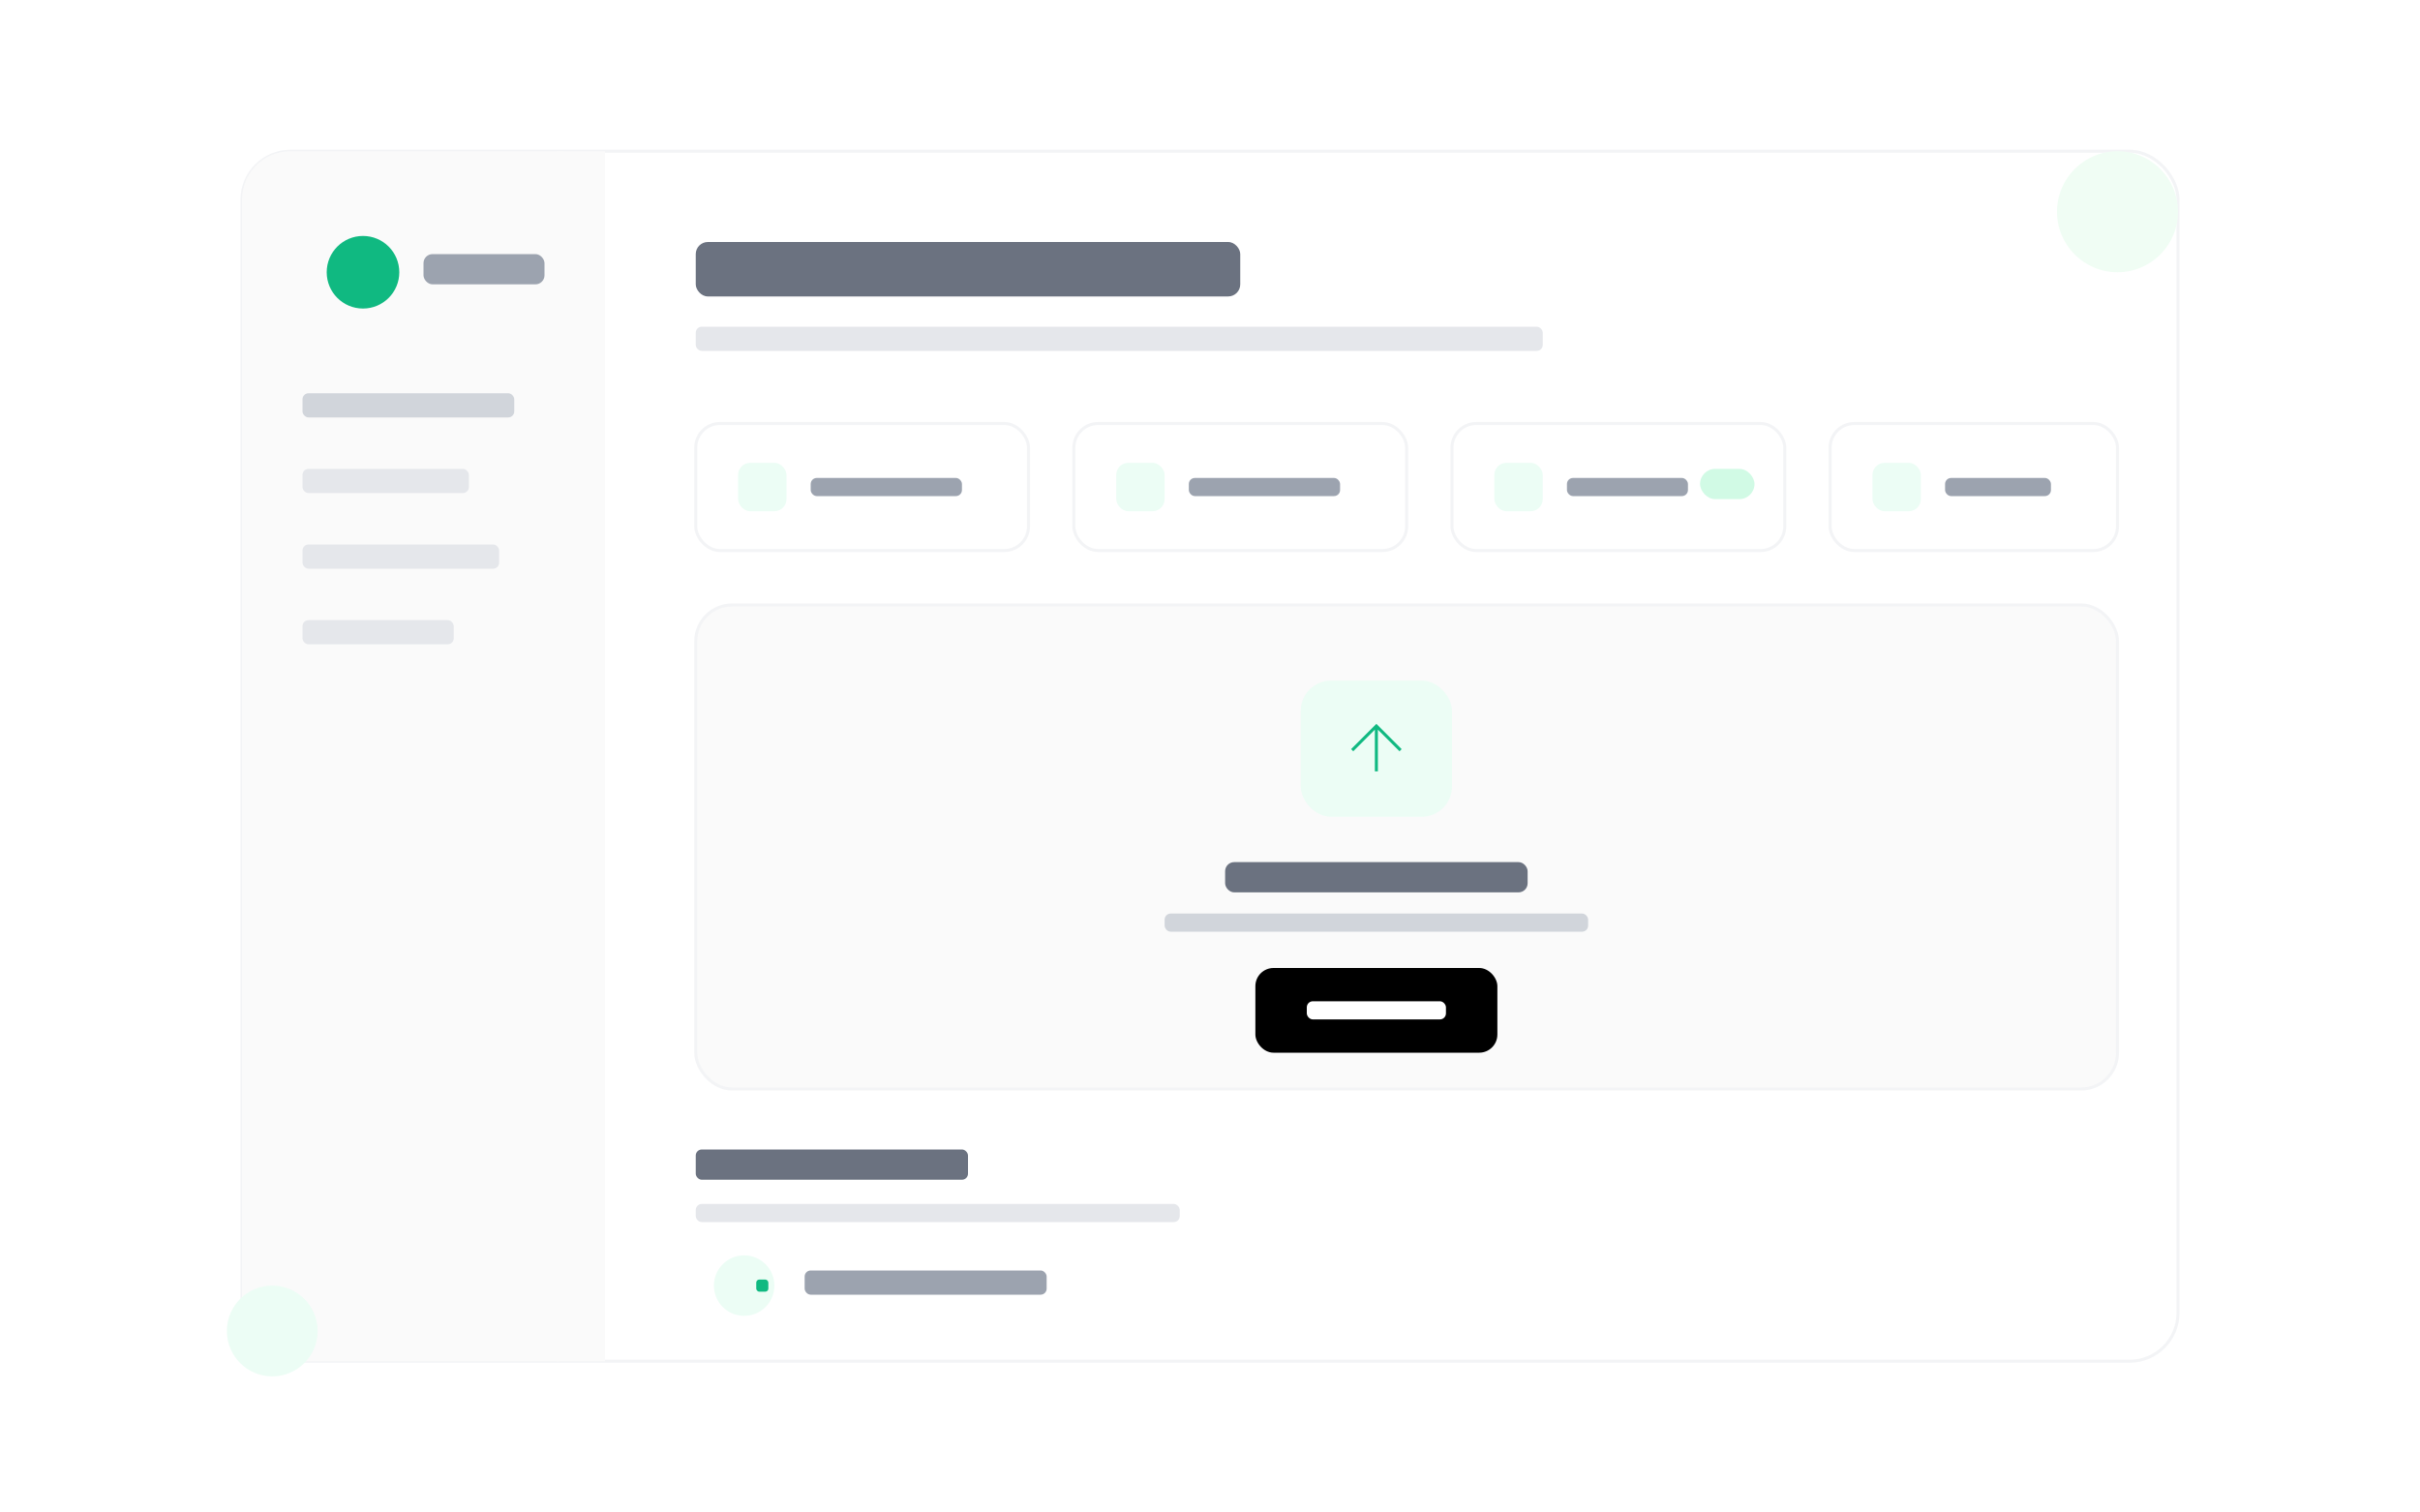 <svg width="800" height="500" viewBox="0 0 800 500" fill="none" xmlns="http://www.w3.org/2000/svg">
  <defs>
    <!-- Very subtle shadow -->
    <filter id="shadow" x="-5%" y="-5%" width="110%" height="115%">
      <feDropShadow dx="0" dy="2" stdDeviation="4" floodColor="#9ca3af" floodOpacity="0.04" />
    </filter>
    
    <!-- Button gradient -->
    <linearGradient id="btnGrad" x1="0%" y1="0%" x2="100%" y2="100%">
      <stop offset="0%" stopColor="#34d399" />
      <stop offset="100%" stopColor="#10b981" />
    </linearGradient>
  </defs>
  
  
  
  <!-- Main window -->
  <rect x="80" y="50" width="640" height="400" rx="16" fill="white" filter="url(#shadow)" stroke="#f3f4f6" strokeWidth="1" />
  
  <!-- Sidebar -->
  <rect x="80" y="50" width="120" height="400" rx="16" fill="#fafafa" />
  <rect x="184" y="50" width="16" height="400" fill="#fafafa" />
  
  <!-- Logo -->
  <circle cx="120" cy="90" r="12" fill="#10b981" />
  <rect x="140" y="84" width="40" height="10" rx="3" fill="#9ca3af" />
  
  <!-- Nav items -->
  <rect x="100" y="130" width="70" height="8" rx="2" fill="#d1d5db" />
  <rect x="100" y="155" width="55" height="8" rx="2" fill="#e5e7eb" />
  <rect x="100" y="180" width="65" height="8" rx="2" fill="#e5e7eb" />
  <rect x="100" y="205" width="50" height="8" rx="2" fill="#e5e7eb" />
  
  <!-- Welcome text -->
  <rect x="230" y="80" width="180" height="18" rx="4" fill="#6b7280" />
  <rect x="230" y="108" width="280" height="8" rx="2" fill="#e5e7eb" />
  
  <!-- Action cards -->
  <rect x="230" y="140" width="110" height="42" rx="8" fill="white" stroke="#f3f4f6" strokeWidth="1" />
  <rect x="244" y="153" width="16" height="16" rx="4" fill="#ecfdf5" />
  <rect x="268" y="158" width="50" height="6" rx="2" fill="#9ca3af" />
  
  <rect x="355" y="140" width="110" height="42" rx="8" fill="white" stroke="#f3f4f6" strokeWidth="1" />
  <rect x="369" y="153" width="16" height="16" rx="4" fill="#ecfdf5" />
  <rect x="393" y="158" width="50" height="6" rx="2" fill="#9ca3af" />
  
  <rect x="480" y="140" width="110" height="42" rx="8" fill="white" stroke="#f3f4f6" strokeWidth="1" />
  <rect x="494" y="153" width="16" height="16" rx="4" fill="#ecfdf5" />
  <rect x="518" y="158" width="40" height="6" rx="2" fill="#9ca3af" />
  <rect x="562" y="155" width="18" height="10" rx="5" fill="#d1fae5" />
  
  <rect x="605" y="140" width="95" height="42" rx="8" fill="white" stroke="#f3f4f6" strokeWidth="1" />
  <rect x="619" y="153" width="16" height="16" rx="4" fill="#ecfdf5" />
  <rect x="643" y="158" width="35" height="6" rx="2" fill="#9ca3af" />
  
  <!-- Upload area -->
  <rect x="230" y="200" width="470" height="160" rx="12" fill="#fafafa" stroke="#f3f4f6" strokeWidth="1" strokeDasharray="6 4" />
  
  <!-- Upload icon -->
  <rect x="430" y="225" width="50" height="45" rx="10" fill="#ecfdf5" />
  <path d="M455 255 L455 240 M447 248 L455 240 L463 248" stroke="#10b981" strokeWidth="2.5" strokeLinecap="round" strokeLinejoin="round" />
  
  <!-- Upload text -->
  <rect x="405" y="285" width="100" height="10" rx="3" fill="#6b7280" />
  <rect x="385" y="302" width="140" height="6" rx="2" fill="#d1d5db" />
  
  <!-- Upload button -->
  <rect x="415" y="320" width="80" height="28" rx="6" fill="url(#btnGrad)" />
  <rect x="432" y="331" width="46" height="6" rx="2" fill="white" />
  
  <!-- Bottom section -->
  <rect x="230" y="380" width="90" height="10" rx="2" fill="#6b7280" />
  <rect x="230" y="398" width="160" height="6" rx="2" fill="#e5e7eb" />
  <circle cx="246" cy="425" r="10" fill="#ecfdf5" />
  <rect x="250" y="423" width="4" height="4" rx="1" fill="#10b981" />
  <rect x="266" y="420" width="80" height="8" rx="2" fill="#9ca3af" />
  
  <!-- Subtle decorative elements -->
  <circle cx="700" cy="70" r="20" fill="#f0fdf4" />
  <circle cx="90" cy="440" r="15" fill="#ecfdf5" />
</svg>